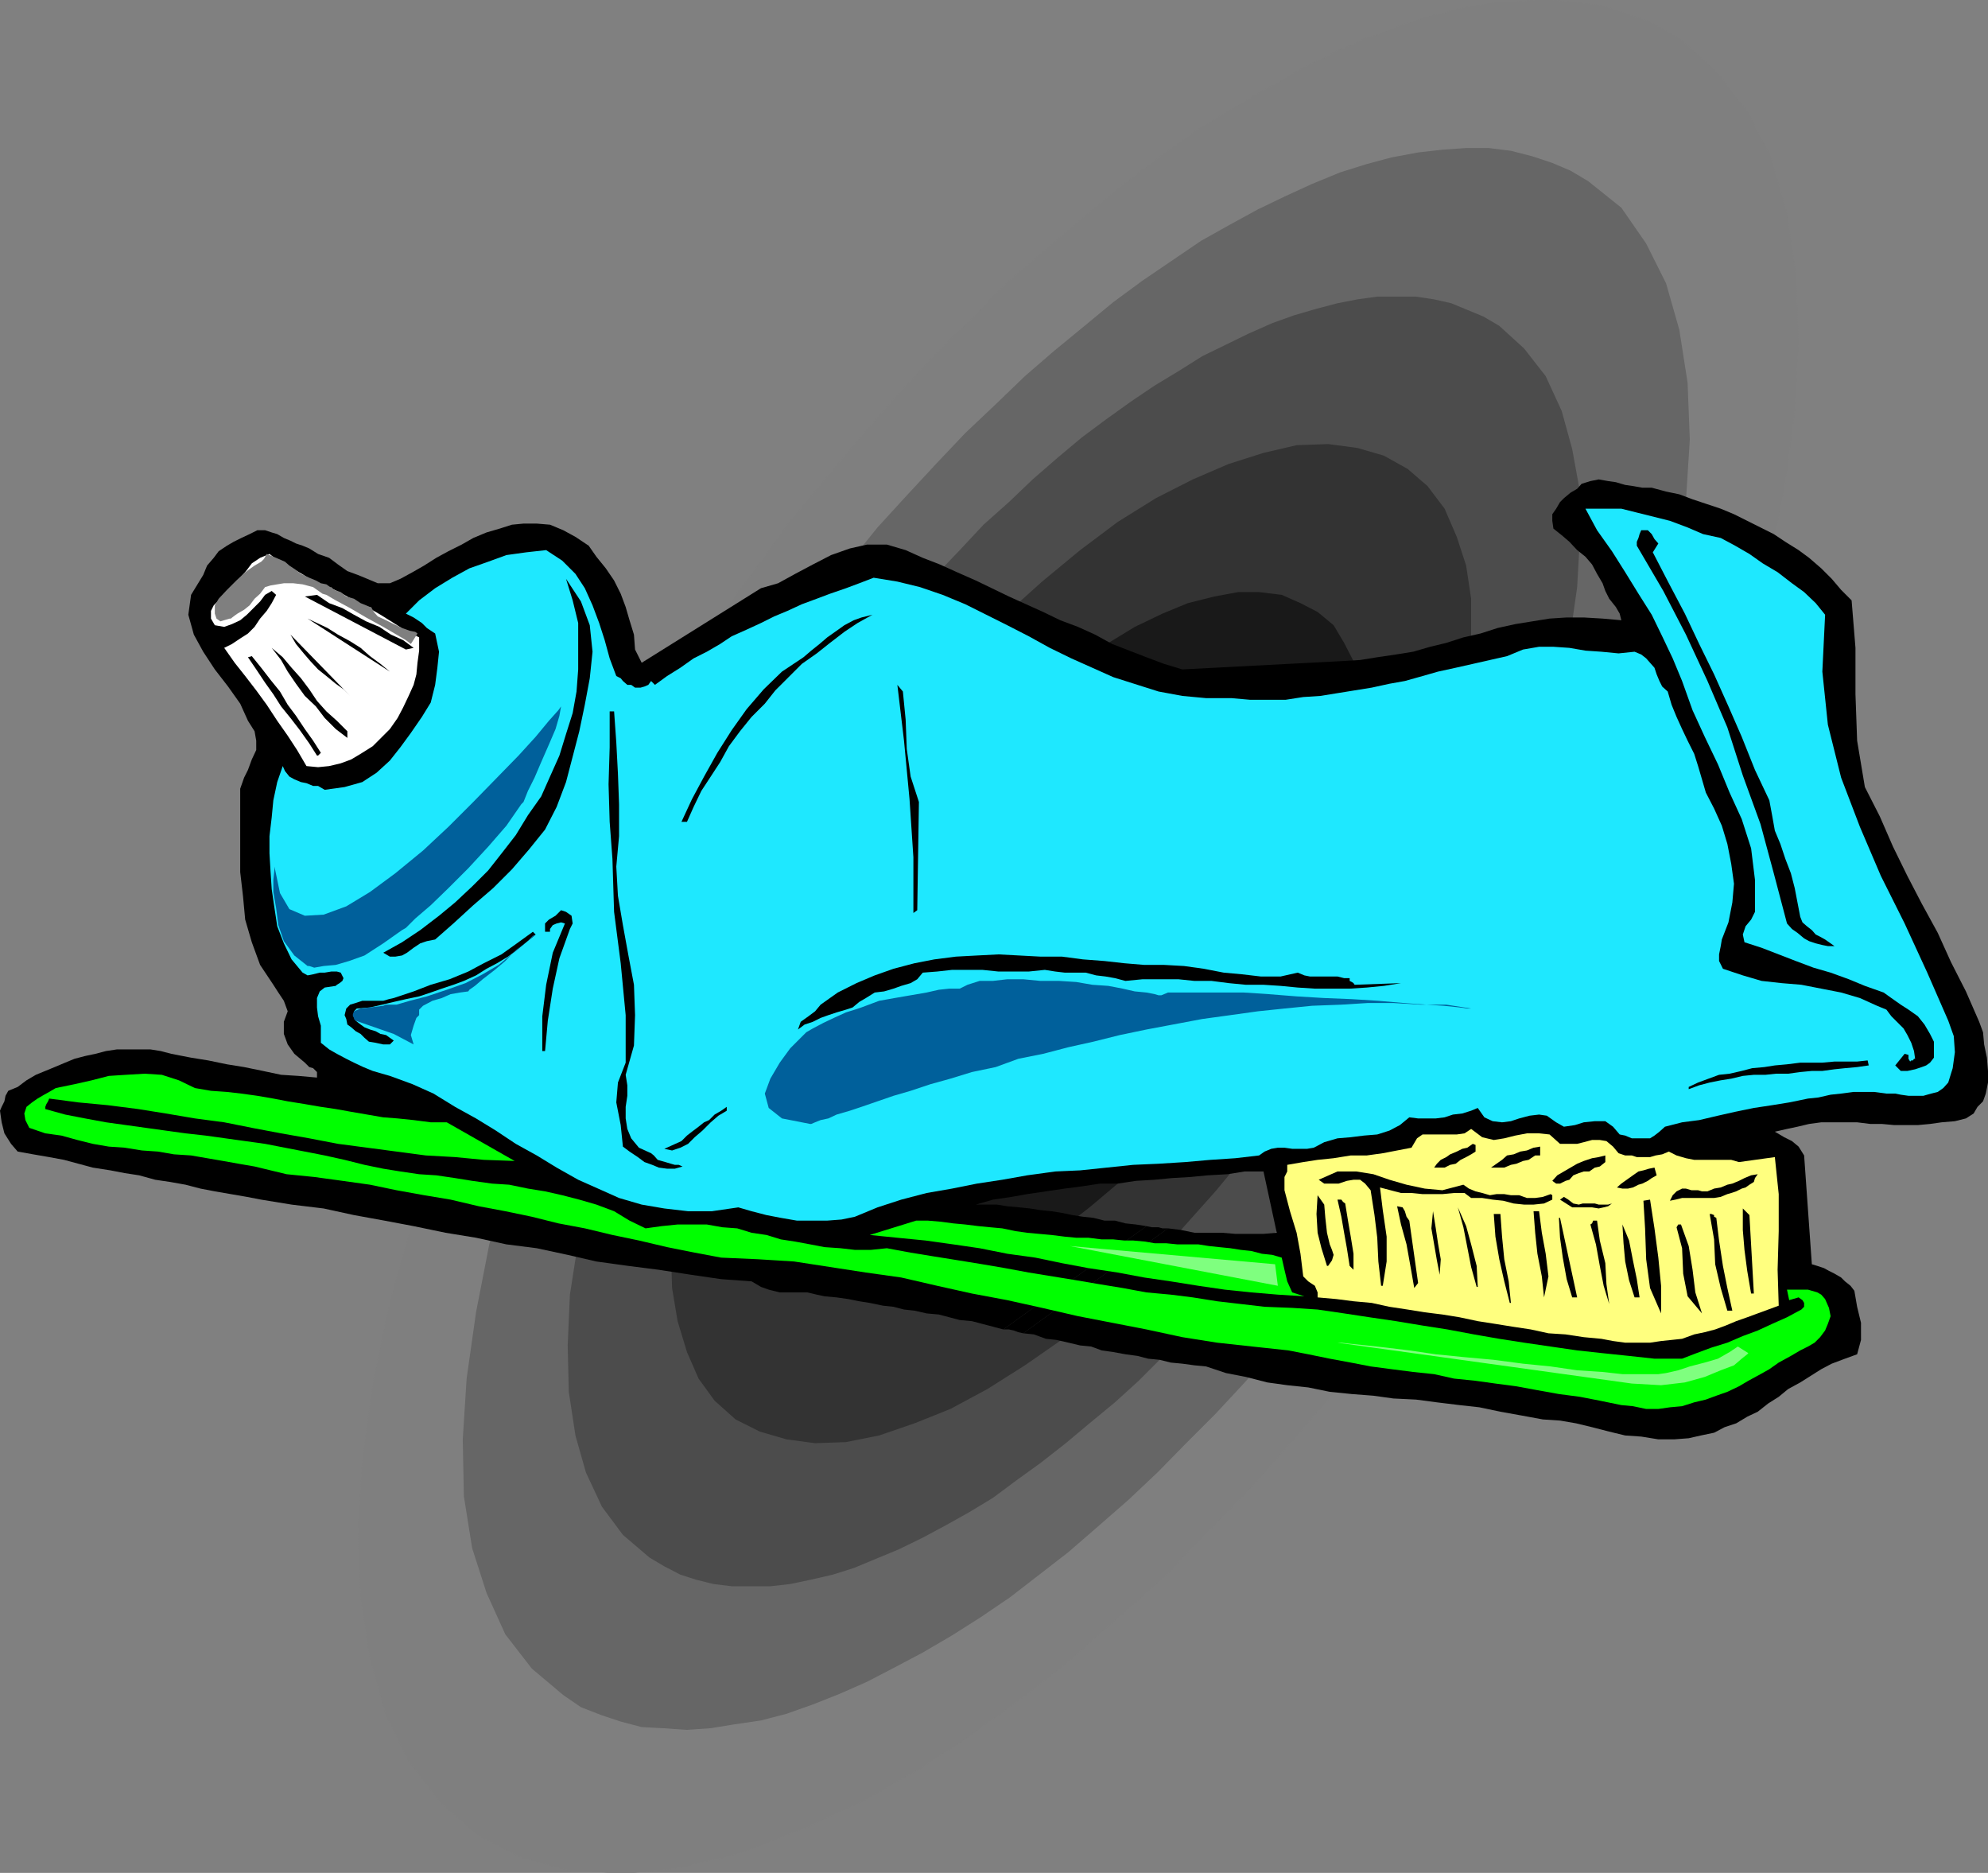 <svg xmlns="http://www.w3.org/2000/svg" width="360" height="339.102"><rect width="100%" height="100%" fill="#808080" stroke="none"/><path fill="#7f7f7f" d="m86.203 332.102 2.899 1.5L91.703 335l2.899 1.402 3.101.801 3.098.899 2.902.699h3.399l3.3.3h4.399l2.101-.3 2.399-.2 2.199-.199 2.102-.3 2.398-.7 2.402-.5 2.399-.5 2.402-.699 2.2-.703 2.597-1 2.402-.898 2.399-1 2.699-.899 2.402-1.203 3.598-1.7 3.8-1.698 3.602-1.899 3.598-2.203 3.902-2.098L170 318l3.8-2.398 3.602-2.7 3.801-2.601 3.899-2.899 3.8-2.902 3.899-3.098 3.601-3.101 3.801-3.399 3.797-3.3 4.102-3.602 3.898-3.598 3.602-3.902 3.8-3.797 3.801-3.902 3.899-4 3.8-4.399 3.598-4 3.902-4.601 3.801-4.301 3.598-4.598 3.601-4.5 3.598-4.8 3.602-4.801 3.398-5.098 3.602-5 3.601-5.101L278 200.8l9.602-17 8.601-16.598 7.7-16.8 6.5-16.301 5.199-15.602L320 103.402l3.102-14.601L325 74.6l.703-13-.5-12-1.601-11-2.899-10.101-4.3-8.398-5.602-7.2-6.7-6L302.403 6l-2.101-1.2-1.899-1-2-.698-2.101-.7-2.2-.8-2.101-.7-2.398-.199-2.2-.3-2.199-.2L280.602 0h-2.399l-2.402.203-2.598.2h-2.402l-2.7.5-2.101.3-2.398.399-2.2.8-2.402.399-2.2.8-2.398.7-2.402.902-2.398 1-2.399.7-2.402 1.199-2.598 1-2.402 1.398-2.399 1-2.601 1.402-2.399 1.5-2.699 1.399-6.5 3.8-6.703 4.102-6.7 4.797-6.698 5.102-6.7 5.5-14 12-6.402 6.5-7 6.898-6.7 7.203-6.698 7.7-6.5 7.699-6.7 8.101-6.3 8.7-6.5 8.597-6 9.102-11 16.8L103 155.203 94.402 172l-7.699 16.602-6.5 16.101-5.3 15.797-4.301 15.102L67.5 250.5l-1.898 13.902-.801 13 .5 12 1.699 11 2.902 10.098L74 318.902l5.5 7.2 6.703 6"/><path fill="#666" d="M255.902 211.402 265 197l8.203-14.2 7.399-14.097 6.5-13.902 5.699-13.7 4.402-13.5L301 114.704l2.602-12.3 1.699-11.7.699-11.101-.398-10.301-1.5-9.598-2.399-8.402-3.601-7.2-4.5-6.5-6-4.8-3.2-1.899-3.3-1.402-3.602-1.2-3.898-1-4-.5H265.5l-4.297.302-4.402.5L252 28.5l-4.5 1.203-4.797 1.5-5.101 2.098L232.8 35.5l-5 2.402-5.301 2.899-5 2.8-5.297 3.602-5.3 3.598-5.301 3.902-5.2 4.297-5.601 4.602-5.2 4.5-5.3 5.101-5.5 5.2L169.5 84l-5.297 5.703-5.3 5.797-5 6.203-5.301 6.5-5 6.5-4.801 6.7-4.801 7-9.398 14.398-8.2 14.101-7.402 14.2L102.5 185 97 198.902l-4.598 13.2-3.8 13.199-2.399 12.3-1.703 12-.7 11 .2 10.301 1.5 9.399 2.602 8.101 3.398 7.5 4.8 6.2 5.7 4.8 3.203 2.2 3.598 1.398 3.601 1.203 3.801 1 3.797.2 4.402.3 4.301-.3 4.297-.7 4.8-.703 4.602-1.2 4.801-1.698 4.797-1.899 5-2.203 5-2.598 5.102-2.699 5.3-3.101 5.2-3.301 5.3-3.598 5.301-4.101L193.5 281l5.3-4.598 5.5-4.8 5.302-5 5.199-5.301 5.3-5.301 5.301-5.7 5.301-6L236 238l5-6.2 5-6.698 5.102-6.7 4.8-7"/><path fill="#4c4c4c" d="m244.402 204.902 7.598-11.5 7-11.5 6-11.8 5.5-11.301 4.602-11 3.8-11L282 126.203l2.203-10.101 1.399-9.801.5-8.899V89l-1.399-7.7-1.902-6.898-2.899-6.3-3.902-5L271.5 59l-2.898-1.7-2.899-1.198-2.902-1.2-3.098-.699-3.3-.5h-7l-3.602.5-3.598.7-3.8 1-4.102 1.199-3.899 1.398-4.3 1.902-4.102 2-4.297 2.098-4.3 2.703-4.301 2.598-4.301 2.902L200.203 76l-4.3 3.203-4.301 3.598-4.602 4-4.297 4.101L178.102 95l-4.301 4.602-4.301 4.5-4.297 4.8-4.402 5.098-4 5-4.399 5.5-4 5.5-4.101 5.602-7.5 11.699-6.899 11.5-6.3 11.601-5.2 11.5-4.601 11.301L110 204l-3.2 10.5-2.097 10.3-1.5 9.602-.402 9.2L103 252l1.203 7.902 1.899 6.7L109 272.8l3.8 5.101 4.802 4.098 2.699 1.602 2.902 1.5L126 286l3.203.8 3.297.403h7l3.602-.402 3.8-.801 3.899-.898 3.8-1.2 4.102-1.699 4.098-1.703 4.3-2.098 4.102-2.199 4.297-2.402 4.3-2.598 4.302-3.203 4.3-3.098 4.598-3.601 4.3-3.598 4.602-3.8 4.301-3.903 8.598-8.598 4.601-4.8 4.301-4.801L228 227l4.102-5.297 4.101-5.5 4.297-5.5 3.902-5.8"/><path fill="#333" d="m233.102 198.902 6-8.902 5.5-9.098 4.8-8.902 4.301-8.797 3.899-8.703 2.8-8.398 2.7-8.399 1.898-7.902 1-7.399.402-7.199v-6.8l-.902-6-1.7-5.2-2.198-5.101L258.5 88l-3.598-3.098-4.3-2.402-4.801-1.398-5.301-.7-5.7.2-6 1.398-6.3 2-6.5 2.8-6.7 3.403-6.898 4.297-6.8 5.102-6.899 5.699-7 6.3-6.902 7.2-7 7.199-6.5 8.102-6.5 8.898-6 8.902-5.5 8.899-4.801 8.8-4.297 8.899-3.601 8.703-3.102 8.598-2.398 8.199-1.899 7.902-1 7.399-.703 7.199.203 6.703 1 6 1.7 5.598 2.097 4.8 2.902 4 3.801 3.399 4.399 2.203 4.8 1.399 5.2.699 5.601-.2 6-1.199 6.399-2.199 6.5-2.601 6.699-3.602 6.8-4.297 6.899-4.8 7-5.801 6.902-6.5 7-6.899 6.7-7.5 6.699-8.101 6.3-8.7"/><path fill="#191919" d="m222.3 192.402 4.302-6.199 3.8-6.5L234 173.5l3.402-6.297L240 161l2.203-6 1.899-6 1.5-5.5.898-5.5.3-5.098-.3-4.8-.5-4.301-.898-4.098-1.7-3.3-1.902-3.2-2.898-2.402-3.102-1.598-3.398-1.5-4.102-.5h-3.797l-4.3.797-4.801 1.203-4.602 1.899-5 2.398-5.098 3.102-5 3.398-5.3 3.8-5 4.302-5.102 4.8-5 5.301-5 5.797-4.598 6-4.601 6.203-4 6.5-3.598 6.2-3.203 6.5-2.598 6-2.402 6-1.7 6-1.398 5.5-1 5.8-.5 5 .301 4.598.7 4.5 1 4.101 1.597 3.399 2 3.101 2.602 2.598 3.101 1.703 3.598 1.2 3.902.699 4-.2 4.598-.699 4.601-1.203 4.801-1.898 4.797-2.399 5-3.203 5-3.297 5.3-4.101 5.102-4.301 5.2-4.801 4.8-5.297 5.098-5.5 4.8-6.3"/><path d="m211 186.203 5.3-7.402 4.302-7.5 3.398-7.2 2.102-7.199 1-6.199-.301-5.8-1.598-4.801-2.902-3.602-1.899-1.2-2.199-.898-2.402-.5-2.598-.3-2.703.3-2.898.7-3.102 1-3.098.898-3.101 1.703-3.098 1.899-3.402 2.199-3.399 2.402-3.101 2.598-3.301 3.101-3.2 3.399-2.8 3.402-5.598 7.399-4.5 7.398-3.402 7.203-1.898 7.2-1 6.3.3 5.7 1.7 4.8 2.8 3.598 2 1.199 2.098 1 2.402.5 2.7.203 2.601-.203 2.899-.7 3.101-1 3.098-1 3.101-1.597 3.399-2 3.402-2.101 3.098-2.399 3.3-2.703 3.2-3.098 3.101-3.3 3.098-3.399"/><path d="m359.602 198 .398-2v-2.098l-.2-2.402-.5-2.398-.198-2.2-.7-1.902-2.402-5.5-2.7-5.297-2.398-5.3-2.902-5.301-2.598-5-2.601-5.301-2.399-5.5-2.699-5.301-1.402-8.398-.301-8.399v-8.402l-.7-8.598-1.898-1.902-1.699-2-1.902-1.899-2.2-1.902-1.898-1.398-2.402-1.5-2.098-1.399-2.402-1.203-2.399-1.2L314 93.103l-2.398-1-2.7-.899-2.402-.8-2.398-.903-2.399-.5-2.601-.7h-1.7l-1.699-.3-1.402-.2-1.7-.5-1.398-.198-1.703-.301-1.5.3-1.598.5-.8.899-1.2.703-1.199 1-.703.7-.7 1.199-.698 1V94.3l.199 1.402 1.5 1.2 1.402 1.199 1.399 1.5 1.5 1.199 1.199 1.402.902 1.7 1 1.699.5 1.398.7 1.402 1.199 1.5.699 1.2.3 1.199-3.398-.301-3.402-.2h-3.098l-3.101.2-3.102.5-3.098.5-3.199.703-3.101 1-3.102.7-3.098 1-2.902.699-3.098.898-3.101.5-3.399.5-3.101.5-3.399.203-28.8 1.5-3.301-1-3.2-1.203-3.101-1.2-3.098-1.198-3.101-1.7-3.098-1.402-3.203-1.2-3.098-1.5-3.101-1.398-3.098-1.402-3.101-1.5-2.899-1.398-3.402-1.5-3.098-1.399-3.101-1.203L164 99.602l-3.398-1H157l-3.098.699-3.402 1.199-3.297 1.703-3.203 1.7-3.098 1.699-3.101.898-21.598 13.5-1.203-2.398-.2-2.7-.8-2.601-.7-2.399-.898-2.402-1.199-2.398-1.5-2.2-1.703-2.101-1.398-2-2.399-1.598L102 96l-2.398-1-2.399-.2h-2.402l-2.098.2-2.203.703-2.398.7-2.399 1-2.101 1.199-2.399 1.199L79 101l-2.2 1.402-2.097 1.2L72.5 104.8l-1.898.8h-2.2l-1.902-.8-1.7-.7-1.898-.699-1.699-1.199L59.602 101l-2-.7-1.602-1-1.2-.5-1.198-.398-1-.5-1.2-.5-1.199-.699-1-.3L48 96h-1.398l-1.399.703-1.5.7-1.402.699-1.2.699-1.5 1-.898 1.199-1.203 1.402-.7 1.7-2.198 3.601-.5 3.598 1 3.601L36.8 118l2.101 3.203 2.399 3.098 2.199 3.101 1.402 3.098 1.2 1.902.3 1.7v1.699l-.8 1.699-.7 1.902-.699 1.399-.703 2v15.101l.5 4.301.402 4.297 1.2 4.102 1.5 4.101 2.398 3.598.902 1.402 1 1.5.7 1.899-.7 1.898v2.203l.7 1.899L53.3 190.8l1.902 1.601.797.801.703.2.7.699v1L54 194.8l-3.098-.2-3.3-.699-3.399-.699-3.101-.5-3.399-.703-3.101-.5-3.602-.7-1.898-.5-1.899-.3h-6l-2 .3-1.902.5-1.899.403-1.902.5-1.7.7-1.898.8-1.699.7-1.703.699-1.7 1-1.597 1.199-1.703.699-.5.902-.2 1-.5 1-.3.7.3 2.101.5 2 1.2 1.899 1.203 1.398L6 209l2.902.5 2.7.5 2.601.703 2.598.7 3.199.5 2.602.5 2.601.398 2.899.8L30.8 214l2.8.5 2.7.703 2.601.5 2.899.5 2.902.5 2.598.5 5.5.899 5.8.699L64.1 220l5.5 1 5.301 1 5.801 1.203 5.5.899 5.5 1.199 5.5.699 5.598 1.203 5.199 1.2 5.8.8 5.5.7 5.802.898 5.5.8 5.5.399 1.699 1 1.402.5 2 .5h5l1.7.402 1.398.301 2.199.2 2.102.3 2 .399 1.898.3 2.402.5 1.899.2 1.902.5 1.899.199 2.199.5 2.2.199 1.902.5 1.899.5 2.199.203 1.902.5 1.899.5 1.902.5L207.602 222l-1.899-.297-1.902-.203-1.899-.5H200l-2-.5-1.898-.2-1.899-.3-1.902-.398-1.899-.301-2-.2-1.902-.3-1.898-.2-2.2-.199-1.902-.3h-3.797l3.098-.899 3.402-.5 2.797-.5 3.402-.5 3.399-.5 3.101-.402 3.301-.5h3.2l3.3-.5 3.399-.2 3.101-.3 3.399-.2 3.101-.3 3.598-.2 3.101-.5h3.399l2.402 11.102-2.402.2h-5.098l-2.402-.2h-5l-2.399-.5-2.402-.3-26.2 19 1.903.199 2.2.8 1.898.2 2.199.5 2.102.5 2 .199 1.898.699 2.102.3 2.199.403 2.199.297 1.902.5 2.098.203 2 .5 2.102.2 2.199.3 2.101.2 3.598 1.199 3.602.699 3.898 1 3.602.5 3.8.402 3.899.797 4 .402 3.902.301 3.598.5 4.101.2 3.801.5 4.098.5 3.601.398 3.801.8 3.899.7 3.8.699 3.098.203 2.902.5 2.899.7 3.101.8 2.899.7 2.902.199 3.098.5h2.902l2.598-.2 2.199-.5 2.402-.5 1.899-1 2.101-.699 2-1.203 1.899-.898 1.902-1.5 1.899-1.2 1.699-1.402 2.199-1.2 1.902-1.198 1.899-1.2 1.902-1 2.399-.902 2.199-.797.699-2.601V239.5l-.7-2.898-.5-2.899-.698-.902-1-.801-.7-.7-1.199-.698-1-.5-.902-.5-1.2-.399-1-.3-1.398-19.7-1-1.601-1.203-1-1.398-.7-1.7-1 2.2-.5L325.5 204l2.102-.5 2.199-.297h6.5l2.402.297h2.098l2.199.203h4.3l2.2-.203 2.102-.297L354 203l2-.5 1.402-.898.7-1.2 1-1 .5-1.402"/><path d="m207.602 222-25.899 18.703h1l.899.2.8.3.899.2 26.199-19h-1l-.7-.2h-1.198l-1-.203"/><path fill="#0f0" d="m10.102 197 3.398-.7 3.102-.698 3.101-.801 3.098-.2 3.402-.199 3.098.2 3.101 1L35.301 197l2.902.5 2.899.203 2.601.297 2.899.402 2.898.5 2.602.5 3.101.5 2.899.5 2.699.399 2.8.5 2.899.5 2.902.5L72 202.5l2.902.3 3.098.403h2.902l12.301 7-5.601-.203-5.2-.5-5.3-.297-5.301-.703-5.301-.7-5.297-.698-5.203-1-5.098-.899-5.3-1-5-1-5.301-.703-5.301-.898-5-.801-5.5-.7-5.297-.5-5.3-.699-.2.5-.3.5-.2.5v.399l3.598 1 3.601.699 3.801.703 3.598.5 3.601.5 3.598.5 3.602.5 3.601.399 3.598.5 3.601.5 3.598.5 7.203 1.398 3.598.703 3.601.797 3.598.902 3.402.7 3.098.5 3.402.5L79 212.8l3.402.5 3.098.5 3.602.5 3.101.199 3.399.703 3.101.5 3.098.7 3.101.8 3.098.899 3.203 1.199L114 221l2.902 1.402 2.899-.402 2.902-.297H128l2.8.5 2.7.2 2.602.8 2.699.399 2.601.8 2.598.399 2.703.5 2.598.5 2.902.199 2.598.3h2.902l2.899-.3 4.3.8 4.301.7 4.399.703 4.3.7 4.098.699 4.3.8 8.602 1.399 4.098.699 4.3.703 4.302.797 4.398.402 4 .5 4.402.7 4.301.5 4.297.5 5 .199 4.602.3 4.8.7 4.598.699 4.8.703 4.802.797 4.5.703 4.8.899 4.598.8 4.5.7 9.602 1.398 4.601.5 4.797.5 4.602.5h5l2.601-1 2.7-1 2.898-.898 2.8-1.2 2.7-1 2.601-1.199 2.7-1.203 2.601-1.398.5-.5v-.7l-.3-.5-.7-.5-1.703.5-.398-1.902h3.8l.7.203 1 .297.699.402.699.801.703 1.598.297 1.5-.5 1.402-.5 1.2-.898 1.199-1 1-1.2.699-1.402.699-1.7 1-2.198 1.203-1.7 1.2-1.601.898-2.2 1.199-1.699 1-2.101 1-2 .703-1.899.7-2.101.5-2.2.699-2.199.199-2.101.3h-2.2l-2.398-.5-2.101-.199-3.899-.8-3.601-.7-3.801-.5-3.899-.699-3.8-.703-3.801-.5-3.598-.5-3.902-.398-3.598-.801-3.8-.399-3.903-.5-3.797-.5-3.601-.699L240.8 246l-3.899-.797-3.601-.703-6.5-.7-6.399-.698-6.3-1-6.5-1.399-6.2-1.203-6.199-1.2-6.5-1.5-6.3-1.398-6.403-1.199-6.297-1.402-6.5-1.5-6.402-.899-13-2-6.5-.402-6.7-.297-4.8-.902-5-1-5.098-1.2-4.8-1-5-1.199-4.801-.902-4.801-1.2-4.801-1-4.797-.898-5.101-1.199-4.801-.8-5-.903-4.801-1-5-.7-5.098-.698-5-.5-2.902-.7-2.898-.699-2.899-.5-2.8-.5-2.903-.5-2.898-.5L31.5 209l-2.898-.5-2.899-.2-3.101-.5-2.899-.198-2.902-.5-2.801-.7-2.898-.8-2.899-.399-2.902-1-.7-1.402-.199-1.2.399-1.199 1-.8 1-.7L8 198.203l.902-.5 1.2-.703"/><path fill="#fff" d="m48.8 100.3.903.7 1.2.703 1 .5.898.7 1 .5 1.199.699 1 .699 1.203.8 2.399.7L62 107.5l2.102 1.203 2.398 1.2 2.402 1.398 2.399 1.5 2.199 1.402 2.402 1.2v2.398l-.3 2.199-.2 2.102-.5 1.898-.902 2-1 2.102L72 130l-1.398 2-1.399 1.402-1.703 1.7-1.898 1.199-2 1.199-1.899.703-2.101.5-2 .2-2.102-.2-1.7-2.902-1.698-2.598-1.899-2.703-1.902-2.898L46.402 125l-2-2.598L42.5 120l-1.898-2.7 1.398-.698 1.5-1 1.402-.899 1.2-1.203 1-1.5 1.199-1.398.902-1.399.797-1.5-.797-.703-1.203.703-.898 1.2-2.399 2.398-1.203 1L42 113l-1.398.5-1.7-.297-.699-1.203v-1.398l.5-1 1.899-1.899 1.398-.902 1-1.2.703-1.199 1-1.199.899-1.203 1.5-1 1.699-.7"/><path d="m45.602 118.8 1.699 2.102 1.699 2.2 1.703 2.101 1.399 2.399 1.5 2L55.203 132l1.5 2.102 1.399 2.199-.5.5h-.2L56 134.6l-1.7-2.398L52.603 130l-1.7-2.098-1.402-2.199-1.5-2.101-1.598-2.399-1.5-2.203.7-.2"/><path fill="#1ee8ff" d="m51.203 138.703.399.899.8 1 .899.5 1.199.5 1 .199 1.203.5h.899L58.8 143l3.601-.5 3.2-.898 2.601-1.7 2.399-2.199 1.898-2.402 1.902-2.598 2-2.902L78 127.203l.8-3.203.403-3.098L79.5 118l-.7-3.297-1.5-1-.898-.902-1.5-1-1.402-.7 2.402-2.398 2.899-2.203 3.101-1.898 3.098-1.7 3.402-1.199 3.301-1.203 3.598-.5 3.601-.398 2.899 1.898 2.402 2.402 1.7 2.598 1.398 3.102 1.199 3.199 1 3.101.902 3.301 1.2 3.2.8.398.399.5.8.699h.7l.699.5h1l.703-.2.7-.3.5-.7.699.7 2.199-1.598 2.402-1.5 2.399-1.699L128 118l2.402-1.398 2.098-1.399 2.703-1.203 2.598-1.2 2.402-1.198 2.399-1 2.601-1.2 2.7-1 2.398-.902 2.902-1 2.399-.898 2.601-1 4.297.699 4.102 1 4.101 1.402 4.098 1.7 3.8 1.898 3.801 1.902 3.899 2 3.8 2.098 3.899 1.902 7.602 3.399L206 124l3.8 1.203 4.302.797 4.3.402H223l3.402.301h6.399l3.199-.5 3.102-.203 3.101-.5 3.098-.5 3.101-.5 3.2-.7 2.8-.5 3.2-.898 2.8-.8 3.2-.7 3.101-.699 3.098-.703 3.101-.7 2.899-1.198 2.902-.5h2.598l2.902.199 2.899.5L290 118l3.102.3L296 118l1.203.5.899.703.699.797.8.902.399 1.2.5 1.199.5 1 1 .902.703 2.399.899 2.199 1 2.199 1 2.102 1.199 2.398.699 2.203.703 2.399.7 2.398 1.5 2.902 1.398 3.098 1 3.3.699 3.602.5 3.598-.297 3.402L313 167l-1.2 3.102-.198 1.199-.301 1.5V174l.699 1.402 3.602 1.2 3.398 1 3.602.398 3.601.3 3.598.7 3.601.703 3.399 1 3.101 1.399 1.7.699.898 1.199 2.203 2.203.7 1.2.699 1.398.5 1.5.199 1.402h-.2l-.199.297h-.3l-.2.203-.3-.5V191l-.7-.2-1.699 2.102 1 1h1.2l1.398-.3 1.199-.399.8-.3.7-.5.703-.903v-2.898l-.703-1.399-1-1.703-1.2-1.5-1.698-1.2-1.399-.898-1.703-1.199-1.398-1-3.399-1.203-2.902-1.2-3.301-1.198-3.098-.899-3.199-1.203-6.203-2.398-3.098-1-.3-1.399.5-1.5 1-1.203.699-1.398V159.3l-.7-5.7-1.699-5.3-2.199-4.801-2.101-5.098-2.399-5-2.203-4.8-1.898-5.301-1.7-4.098-1.902-4-1.898-3.902-2.399-3.801-2.402-3.898-2.399-3.801-2.699-3.8-2.101-3.898h6.5l2.8.699 3.2.8 2.8.7 3.2 1.199 2.8 1.203 3.2.7 2.601 1.398 2.598 1.5 2.402 1.699 2.7 1.602 2.597 2 2.203 1.601 2.098 2 1.699 2.098-.5 10.3 1 9.602 2.402 9.598 3.399 8.902 3.8 8.899 4.301 8.601 4.098 8.899 3.8 8.699 1 2.8.2 2.899-.398 2.902L352.8 196l-.899 1-1 .703-1.199.297-1.402.402h-2.7l-1.398-.199-1-.203h-1.601l-2.2-.297h-3.8l-2.2.297-1.902.203-2.2.5-1.898.2-3.402.699-3.098.5-3.3.5-3.399.699-3.101.699-3.399.8-3.101.403-3.102.797-1 .902-.898.7-.801.5h-3.3l-1.2-.5-1-.2-1.198-1.402-1.399-1h-1.902l-2 .203-1.598.5-2 .297-1.402-.797-1.7-1.203-1.398-.2-1.703.2-1.898.5-1.5.5-1.602.203-1.7-.203-1.5-.7-1.198-1.698-1.2.5-1.601.5-1.7.199-1.5.5-1.601.199h-3.2l-1.597-.2-1.703 1.403-1.898 1-2.2.7-2.402.199-2.398.3-2.399.2-2.402.699-1.899 1-1.199.199H234l-1.398-.2h-1.2l-1.199.2-1.203.5-1 .703-4.297.5-4.5.297-4.601.402-4.801.301-4.598.2-9.601 1-4.5.199-5.102.699-4.5.8-4.598.7-4.5.902-4.601.797-4.598 1.203-4.3 1.399-4.102 1.699-2.399.5-2.601.199h-5.5l-2.899-.5-2.601-.5-2.7-.7-2.398-.698-4.8.699h-4.301l-4.301-.5-4.098-.7-4.101-1.199-3.801-1.699-3.598-1.601-3.902-2.2-3.598-2.199-3.8-2.101-3.602-2.399-3.598-2.203-3.8-2.098L78.5 198l-3.797-1.7-4.101-1.5-1.399-.398-1.703-.5-1.7-.699-1.698-.8-1.399-.7-1.703-.902-1.398-.801-1.5-1.2v-3.097l-.5-1.703-.2-1.598v-1.699l.5-1.203.899-.7 2-.3.199-.2.5-.3.5-.398.203-.5-.5-1-.703-.2h-1l-1.2.2h-.898l-1.199.3-1 .2-.902-.5-2-2.399-1.399-2.902-1.199-3.098-.5-3.3-.5-3.403-.203-3.098-.2-3.402v-3.098l.403-3.402.297-3.098.703-3.3 1-2.899"/><path d="m49.203 117.3 2 1.7 1.598 1.902 1.699 1.899 1.5 2 1.402 2.101 1.7 1.899L61 130.5l1.902 1.902v1.2L60.801 132l-2-2-1.598-2.098-2-1.902-1.601-2.2-1.5-2.198-1.2-2.102-1.699-2.2m14.199 8.7-1.199-1.2-1.402-1-1.7-1.398-1.5-1.199-1.398-1.5L55 118.301l-1.398-1.7-1-1.699L63.402 126m7.2-4.398L55.703 112l1.7.8 1.898.903 1.902 1.2 2.2 1.199L65.3 117.3l1.7 1.5 1.902 1.402 1.7 1.399m-13.2-13.898 2.2 1.5 2.398.899 2.102 1.199L66.3 112.5l2.402 1 2.098 1.402 2.199 1 1.902 1.399-1.402.3L55.203 108l2.2-.297m13.897 73 3.602-1.203L78 178.3l3.402-1 3.399-1.398 2.8-1.5 3.2-1.601 2.8-2 2.899-2.098.5.5L93.602 172 92 173.203l-2 1.2-1.898 1-1.899 1.199-2.203 1-1.898.699L80 179l-2 .703-2.098.7-2.402.5-2.2.5-2.097.5-2.203.5-2.398.199-.5.5V184l.3.8.899.7.699.5 1 .402 1 .301.902.5 1 .2 1.399 1-.7.699h-1.199L68 188.8l-1.2-.2-.8-.699-.7-.699-.898-.5-.8-.703-.7-.5-.199-1-.3-.7.3-1.198.7-.7 1-.3 1.199-.399h3.8l1-.3.899-.2m-1.899-8.202 3.399-1.898 3.3-2.2 3.399-2.601 2.902-2.399L85.5 160.5l2.902-2.898L91 154.3l2.402-3.098 2.2-3.601L98 144.203l1.602-3.601 1.699-3.801 1.199-3.899 1.203-3.8.7-3.899.3-4v-8.402l-1-4.098-1.203-3.902 2.703 4.101 1.598 4.301.5 4.797-.5 4.8-.899 4.802-1 4.8-1.199 4.598-1.203 4.602-1.7 4.5-2.097 4.101-2.902 3.598-3.098 3.601-3.402 3.399-3.598 3.101-3.601 3.301-3.301 2.899-1.5.3-1.2.399-1.199.8-1.199.899-.902.5-1.2.203h-1l-1.199-.703m32.898-5.297-.698-.203-.801.203-.7.297-.5.703v.5h-.898v-1.5l.7-.703 1.199-.7 1-1 .898.302 1 .699.203 1.402-.5 1-1.902 5.297-1.2 5.5-.898 5.8-.5 5.5h-.5V184l.7-5.7 1.199-5.8 2.199-5.297m10.999 25.199v-8.601l-.898-9.399-1.199-9.3-.3-9.602-.5-6.7-.2-6.8.2-6.7v-6.5h.8l.399 5.602.3 5.7.2 5.5v5.8l-.5 5.5.3 5.301.899 5.297 1 5.5 1 5.3.199 5.5-.2 5.5-1.5 5.302.302 1.898v1.902l-.301 2v2.098l.3 1.902.7 1.7 1.402 1.699 2.2 1 .5.402.699.797.699.203.699.2 1 .3.703.2h.7l.699.3-1.399.399h-1.402l-1.5-.2-1.2-.5-1.398-.5-1.203-.902-1.5-1-1.2-.898-.398-3.899-.8-4.101.3-3.602 1.399-3.598"/><path d="m123.402 206.602 1-1 .899-.7L126.5 204l1-.797.902-.402 1-1 1.2-.7 1-.699v.7l-1.5.898-1.399 1.203-1.5 1.5-1.402 1.2-1.2 1.199-1.398.699-1.5.5-1.402-.301 3.101-1.398M145.5 119l1.402-1.2 1.5-1.198 1.399-1.2 1.699-1.199 1.402-1 1.7-.902 1.398-.5 2-.5-2.7 1.5-2.398 1.601-2.601 2-2.399 1.899-2.699 1.902-2.402 2.399-2.399 2.398-1.902 2.402-2.398 2.399-2.102 2.601-2 2.7-1.598 2.898-1.699 2.602-1.703 2.601-1.398 2.899-1.2 2.699h-1l1.899-4.098 2.199-4.101 2.402-4.301 2.598-4.098 2.703-3.8 3.098-3.602 3.3-3.2L145.5 119m3.102 62.902 3.101-2.199 3.399-1.703 3.3-1.398 3.399-1.2 3.8-1 3.602-.699 3.899-.5 3.8-.203 3.899-.2 3.8.2 3.801.203h3.899l3.8.5L200 174l3.602.402 3.601.301h3.598l3.601.2 3.598.5 3.602.699 3.3.3 3.399.399h3.601l3.098-.7 1.203.5 1 .2h5l1.2.3h1v.5l.398.2.3.199.2.3 8.402-.3-3.101.5-3.102.3-3.098.2h-6.3l-3.102-.2-3.098-.3-3.101-.2h-3.2l-3.101-.3-3.098-.398h-3.101l-2.899-.301h-6.5l-3.101.3-1.899-.5-1.699-.3-1.703-.2-1.898-.5H192.8l-1.7-.199-1.898-.3-2.902.3h-5.5l-2.899-.3h-5.5l-2.699.3-2.601.2-1 1.199-1.2.699-1.699.5-1.402.5-1.7.5-1.699.203-1.601 1-1.2.7-1.199 1-1.199.398-1.703.5-1.5.5-1.398.5-1.399.699-1.5.5-1.203.902.5-1.402 1.402-1 1.2-.898 1-1.2"/><path fill="#0f0" d="M165.902 221H168l2.402.203 2.2.297 2.199.203 2.402.297 2.098.203 2.199.2 2.402.5 2.098.3 2.203.2 2.2.199 2.398.3 2.101.2h2.2l2.398.3h2.102l2 .2h1.601l2.2.199 1.699.3h2.101l2 .2H217l1.902.3 1.899.2 2 .199 1.902.3 1.899.2 1.898.5 1.902.203 1.7.5.5 2.2.5 2.097.898 2 2.203.703-4.8-.3-4.801-.403-4.801-.5-4.801-.7-5-.8-4.797-.7-4.8-.898-5.301-.8-4.801-.899-4.801-1-5.098-.703-5-1-4.8-.7-5-.698-5.102-.5-5-.5 8.402-2.602"/><path d="m162.5 124 1 1.203.5 5.098.203 5.3.7 5 1.5 4.602-.301 19.598-.7.5v-10.098l-.699-10.5-1-10.601L162.5 124"/><path fill="#ffff7f" d="m233.102 210.902 2.898-.5 2.602-.402 2.898-.297 3.102-.5h2.898l2.902-.402 2.598-.5 2.602-.5 1-1.7 1-.699h6.199l1.402-.199 1.2-.8 2 1.5 2.097.5 1.902-.301 2-.5 2.098-.399h2.203l1.899.2 1.898 1.699h3.102l1.199-.301 1.5-.399h1.402l1.2.2 1.199 1 1 1.199 1.199.402h1.199l.902.297h2.399l1-.297L301 209l1.203-.5 1.399.703 1.699.5 1.5.297h6.699l1.402.402 6.5-.902.7 6.703v6.7l-.2 7 .2 6.5-1.899.699-1.902.699-1.899.699-2 .703-1.902.797-1.898.703-1.899.5-1.902.399-2.2.8-1.898.2-1.902.199-2 .3h-4.5l-2.2-.3-2.101-.399-3.2-.3-3.3-.5-3.098-.2-3.199-.699-3.3-.5-3.102-.5-3.2-.5-3.3-.703-3.098-.5-3.203-.398-3.098-.5-3.3-.5-3.2-.7-3.3-.3-3.102-.399-3.398-.3V234l-.5-1.2-1.2-.8-.902-.898-.5-4.102-.7-3.797-1.198-3.902-1-3.801v-2.398l.5-1v-1.2"/><path d="m238.602 216.402 1.199 1.7.199 2.398.3 2.703.5 2.098.403 1 .297.902-.297 1-.703 1h-.2l-1-3.203-.698-2.797-.2-3.402.2-3.399M265 214.5l1 .703 1.203.5 1.2.297 1.398.402 1.199-.199h1.402l1.2.2h1.5l1.398.5h1.5l1.402-.2 1.399-.5.3.2v.8l-1.5.7-1.898.199H276l-1.898-.2-1.899-.5-1.902-.199-1.899-.3h-2l-1.199-.903h-1.902l-2.098.203h-3.601l-2-.203h-1.899l-1.902-.5-1.899-.5.5 4.102.7 4.8v4.5l-.7 4.399h-.3l-.5-4.399-.2-4.3-.5-4.102-.699-4.5-1-1.2-.902-.698h-1.2l-1.199.199-1.5.5h-2.601l-1-.7 3.402-1.5h3.399l3.101.5 2.899 1 3.101.899 3.297.703 3.203.297 3.797-1"/><path d="M242.203 217.203h.7l.3.399.399.3.5 3.098.5 2.902.5 3.098v2.902l-.7-.699-.5-3.203-.5-2.797-.5-2.902-.699-3.098M253 218.402l1 .2.402.699.301 1 .5.699 1.598 11.3-.7.903-.699-4-.699-3.902-1-3.598-.703-3.3m6.5.897.5 3.102.402 2.7.5 2.898-.199 2.8-.5-2.597-.5-2.902-.5-2.899.297-3.101m7.203-12.199.5.199v1.199l-.8.5-.903.5-1 .5-.898.703-1 .2-1 .5h-1.899l.5-.7.7-.703 1-.5.699-.5 1.199-.5 1-.5.902-.2 1-.698m-2.703 11.5 1.5 3.398.902 3.3 1 3.903.2 3.797h-.2l-1-3.598-.699-3.601-.703-3.598-1-3.601m6.5 1.198h1.203l.297 4.102.402 4.098.801 4 .399 3.902h-.2l-1-3.902-.902-4-.7-4.098-.3-4.101m8.402-12.199v1.601H278l-1.2.797-1 .203-1.198.5-1 .2-1.2.5H270l1-.7 1-.703.902-.797 1.2-.203 1.199-.5 1.199-.2 1.203-.5 1.2-.198m-1.2 11.698h1l.5 3.903.7 3.797.5 4.102-.801 3.8-.399-3.8-.8-4.102-.403-3.797-.297-3.902m13-10.098v1.2l-1 .8-.902.2-1 .699h-1l-.899.3-1 .399-.699.8-.703.2-1 .5h-.7l-.698-.5.898-1 1.203-.7 2.399-1.398 1.199-.5 1.5-.5 1.199-.203 1.203-.297M282.5 220.5l3.102 14.402h-.899l-1-3.3-.703-3.899-.5-3.601-.2-3.602h.2m3.402-2.398.7-.2h2.199l.699.2h1.703l.7-.2-.7.5-.8.2-.903.199-1.2-.2h-3.597l-2.203-1.398.703-.5.797.5.902.7 1 .199m3.301 2.898.5 3.602 1 4.101.2 3.797.5 3.602-1-3.301-.7-3.598-.703-3.902-1-3.598.3-.203.2-.5h.703m4.597.703 1.2 2.899.703 3.601.7 3.399.5 3.3H296l-1-3.101-.7-3.399-.3-3.3-.2-3.399m5.802-10.301.398 1.399-.898.5-.7.5-1 .5-.699.199-1 .5-.902.203h-1l-1-.203.8-.7 1.399-1 .703-.5 1-.698.899-.2 1-.3 1-.2m-2 6 1.199-.199.8 5.2.7 5.3.5 5.098v5l-2-4.598-.7-5.203-.199-5.598-.3-5m11.601-1.699 1.2-.5 1.199-.203 1.199-.5.902-.2 1.2-.5 1-.5 1.199-.5 1.199-.198-.5.699-.2.699-.8.5-.7.5-.699.203-1 .5-.902.297-.7.203-1.198.5-1.2.2h-5.8l-1.2.3-1 .2.5-1 .7-.7 1-.5h.699l1 .297h1.199l.703.203h1m-5.301 6h.5l1.399 3.899.699 4.3.5 4.098 1.203 3.8-2.601-3.097-.801-4.101-.2-4.602-1-3.797.301-.5M297.203 96h1.2l.699.703.5.899.699.8-1 1.598 2.902 5.602 2.899 5.5 2.601 5.5 2.7 5.5 2.597 5.8 2.402 5.5 2.399 6 2.601 5.5.5 2.7.5 2.8 1 2.399.899 2.699 1 2.602.699 2.699.5 2.601.5 2.598.402 1 .801.703.899.7.699.8.8.399.899.5 1 .699.703.5H331l-1-.2-1.2-.3-1.198-.399-.899-.5-1.203-1-1-.699-.898-1-2.399-9.101-2.402-8.899-3.2-8.8-2.8-8.7-3.598-8.402-3.902-8.399-4.098-7.902-4.8-8.2v-.698l.3-.7.2-.699.3-.703m8.597 100.8 1.7-.8 1.902-.7 1.899-.698 1.902-.2 2.2-.5 1.898-.5 2.199-.199 1.902-.3 2.2-.2 2.398-.3h4l2.203-.2h4.098l1.902-.203.2.902-2.102.301-2.2.2-1.898.199-2.203.3h-1.898l-2.102.2-2.2.3h-2.198l-1.899.2h-2.101l-2 .199-2.102.5-1.898.3-2 .399-1.899.5-1.902.703v-.402m3.801 22.999h.3l.5.2v.3l.399.2.5 4.102.699 4.601.8 4 .903 4.098h-.902l-1.2-4.098-1-4.3-.199-4.5-.8-4.602m7.198.199.802 14.203h-.5l-.7-4.101-.5-3.801-.3-3.598v-3.902L316.8 220"/><path fill="#7fff7f" d="m316.602 245-.2.203-1 .797-1.402 1.203-2.398.899-2.899 1.199-3.601 1-4.301.5-5.301-.301-53.297-7.398h.7l1.699.199 2.898.3 3.602.399 4.101.5 4.797.703 5 .5 5.5.5 5.3.7 5 .5 4.802.699 4.601.3 3.598.399h6.5l1.402-.2 2.2-.5 2.097-.699 2.703-.699 2.399-.703 2.101-1.2 1.5-1 1.899 1.2m-85.7-16.098.5 3.899-37.699-7.2zm0 0"/><path fill="#00609b" d="M49.703 156.902v.5l-.203 1.899v2.199l.5 2.902.402 3.098 1 2.902L53.301 173l2.402 1.902H56l.902.301 1.7-.3 2.199-.2 2.402-.703L66 173l3.402-2.2 3.399-2.398.699-.402 1.703-1.7L78 163.903l3.203-3.101 3.598-3.598 3.601-3.902 3.301-3.801 2.7-3.898.398-.399.8-2 1.2-2.402L98 138l1.402-3.2 1.2-2.8.699-2.398.3-1.7-.5.7-1.699 1.898L97 133.402l-3.098 3.399-3.902 4-4.297 4.402-4.5 4.5L76.602 154l-5 4.102L67 161.5l-4.297 2.602-4.101 1.5-3.399.199-2.8-1.2-1.7-2.898-1-4.8m21.597 30.3-6.898-2.402-.3-.301v-.2l-.2-.3v-.398l.2-.5 1.199-.5 1.699-.2 2.402-.3.5-.2h1.899l2.402-.699 3.098-.8 3.601-1.2L84.301 178l3.101-1.598 2.899-1.699 6.699-5.5-.5.2-1.2 1.199L93.403 172l-1.902 2-1.898 1.602-2.2 1.699L86 178.5l-1 .703-.2.297-1.5.203-1.698.297-1.602.703-1.7.5-1.698.899-.7.699v1l-.5.5-.5 1.402-.5 1.7.5 1.699-3.601-1.899m74.199.199-2.398 2.399-1.899 2.601-1.703 2.899-1 2.699.703 2.602 2.399 1.898 5.101 1h.2l.699-.297 1-.402L150 202.5l1.5-.7 2.402-.698 2.098-.7 2.902-1 2.899-1 3.101-.902 3.598-1.2 3.602-1 3.898-1.198 4.3-.899 4.102-1.5 4.5-.902 4.598-1.2 4.5-1 4.8-1.199 4.802-1 4.8-.902 5.301-1 5.098-.7 5-.698 4.8-.5 5-.5 5.301-.2 4.801-.3h4.598l5 .3h4.601l4.5.7h-.699l-1.402-.2-2.899-.3-3.101-.2-4.098-.3-4.601-.399-4.801-.3-5-.2-5-.3-5.098-.403-4.5-.297H211.5l-1.2.5h-.5l-.698-.203-1.5-.297-2.102-.203-2.2-.5-2.597-.5-2.902-.2-2.899-.5-3.101-.198h-3.399l-3.101-.301h-2.899l-2.601.3h-2.399l-2.199.7-1.402.699h-1.899l-1.902.203-2.2.5-2.898.5-2.902.5-2.797.5-2.402.899-.801.3-1.2.399-1.597.5-2.203 1-1.898.902-1.899 1-1.203.7-.5.5"/><path fill="#7f7f7f" d="m47.8 101.203-.5.5-1.198.7-1.7 1.199-1.601 1.5-1.7 1.699-1.5 1.601-.699 1.2v1.5l.301.898.7.5 1.699-.5h.199l.5-.398.699-.5 1.203-.7 1-.8.899-1.2 1-.902.898-1.2 1-.3 1.203-.2 1.2-.198h1.699l1.699.199 1.902.5 1.7 1.199.699.203 1.699 1 2.601 1.399 2.899 1.699 3.101 1.699 2.399 1.402 1.699 1 .902.7 1.2-1.899-.399-.3-1-.2-1.402-.5-1.5-.703-1.399-.7-1.5-.698-.699-.801-.5-.899H67l-.7-.3-1-.399-1.198-.8-1.399-.403-1-.797-1.203-.402-.5-.5h-.2l-.698-.5-1-.2-.899-.5-1.203-.5-1.5-.699-.898-.699-1.2-.8-.8-.7L50 101l-1.7-.7-.5.903"/></svg>
